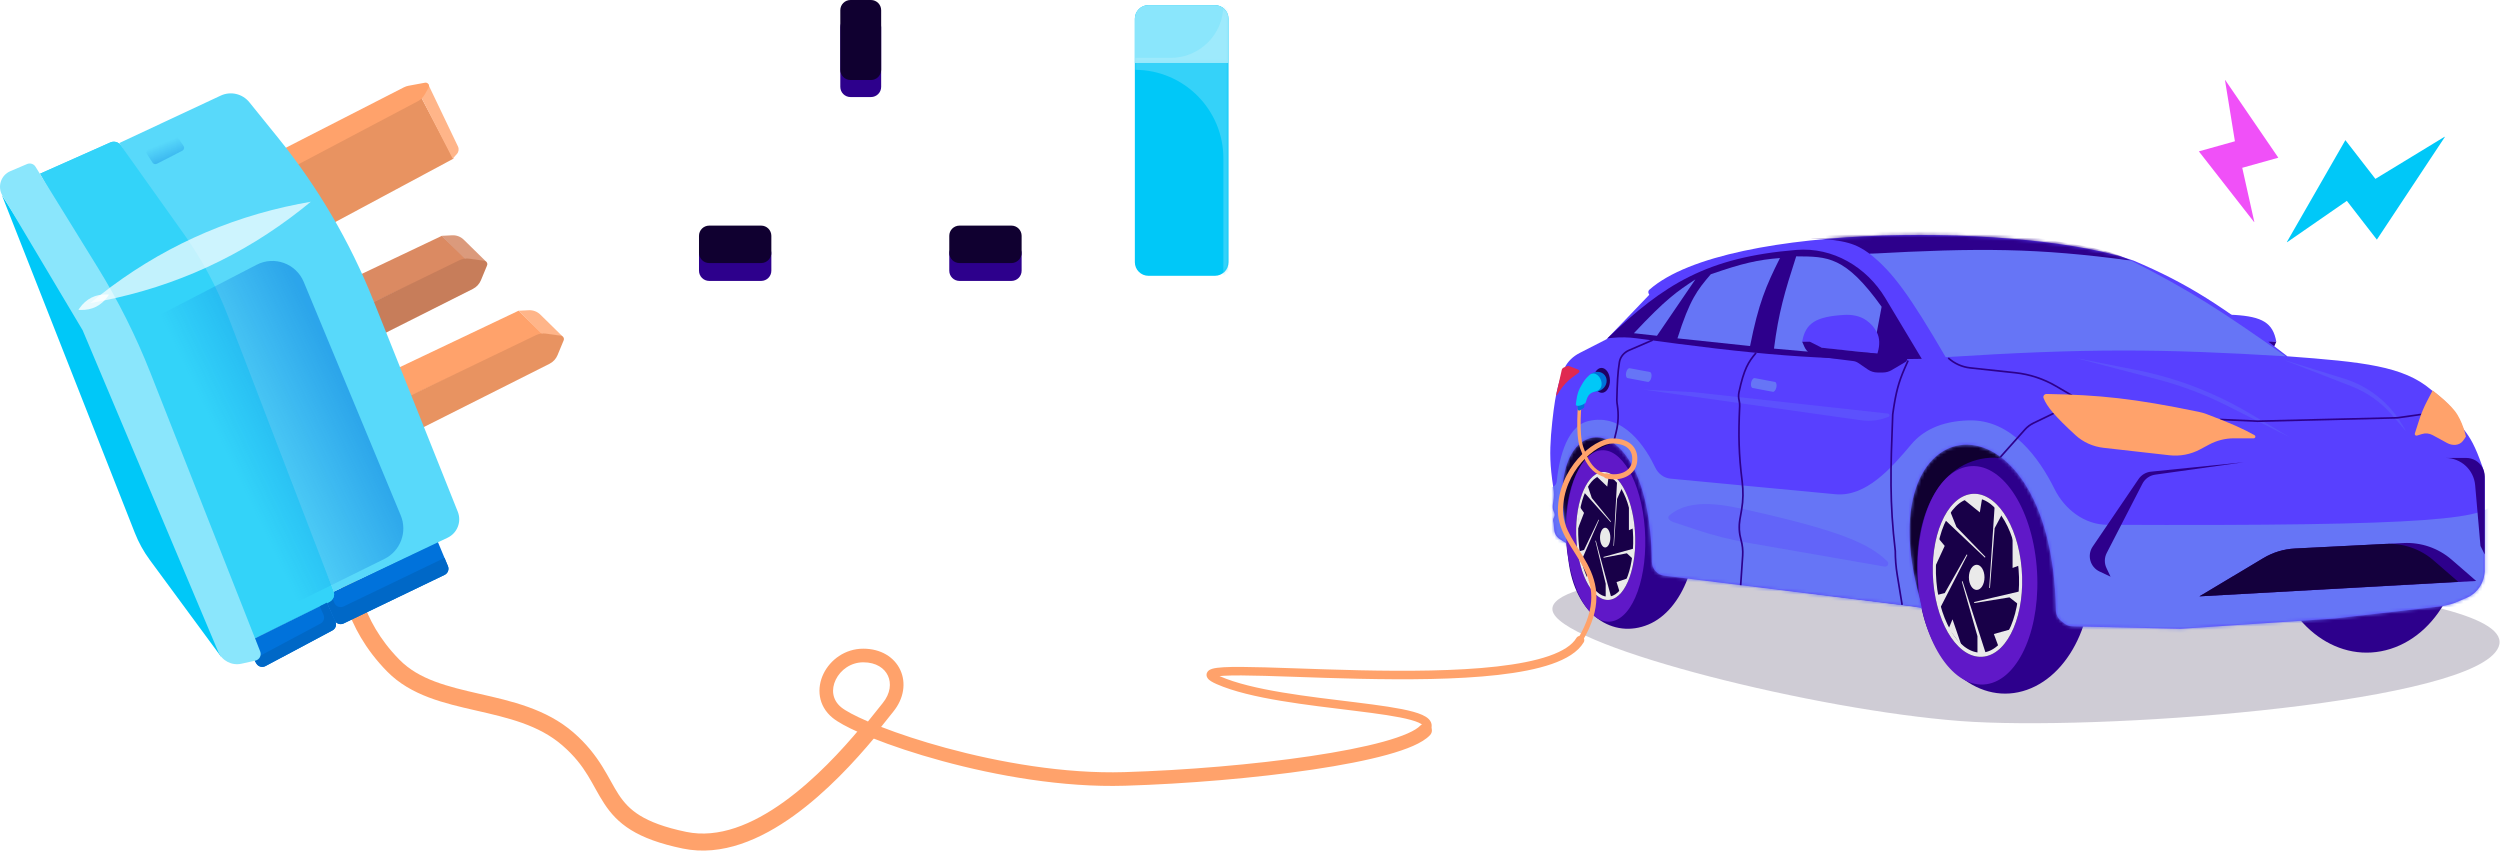 <svg xmlns="http://www.w3.org/2000/svg" fill="none" viewBox="0 0 784 267" height="267" width="784">
<path fill="#00C8F8" d="M380.983 1.602H360.16C357.801 1.602 355.888 3.514 355.888 5.873V82.224C355.888 84.583 357.801 86.495 360.16 86.495H380.983C383.342 86.495 385.254 84.583 385.254 82.224V5.873C385.254 3.514 383.342 1.602 380.983 1.602Z"></path>
<path fill="#2D008C" d="M276.334 27.235V8.547C276.334 6.778 274.9 5.344 273.13 5.344H266.723C264.954 5.344 263.52 6.778 263.52 8.547V27.235C263.52 29.004 264.954 30.438 266.723 30.438H273.13C274.9 30.438 276.334 29.004 276.334 27.235Z"></path>
<path fill="#2D008C" d="M297.691 84.894V79.555C297.691 77.786 299.125 76.352 300.894 76.352H317.179C318.948 76.352 320.383 77.786 320.383 79.555V84.894C320.383 86.664 318.948 88.098 317.179 88.098H300.894C299.125 88.098 297.691 86.664 297.691 84.894Z"></path>
<path fill="#2D008C" d="M219.204 84.894V79.555C219.204 77.786 220.638 76.352 222.408 76.352H238.692C240.462 76.352 241.896 77.786 241.896 79.555V84.894C241.896 86.664 240.462 88.098 238.692 88.098H222.408C220.638 88.098 219.204 86.664 219.204 84.894Z"></path>
<path fill="#100030" d="M276.334 21.891V3.204C276.334 1.434 274.9 0 273.13 0H266.723C264.954 0 263.52 1.434 263.52 3.204V21.891C263.52 23.66 264.954 25.094 266.723 25.094H273.13C274.9 25.094 276.334 23.66 276.334 21.891Z"></path>
<path fill="#100030" d="M297.691 79.293V73.954C297.691 72.184 299.125 70.75 300.894 70.75H317.179C318.948 70.75 320.383 72.184 320.383 73.954V79.293C320.383 81.062 318.948 82.496 317.179 82.496H300.894C299.125 82.496 297.691 81.062 297.691 79.293Z"></path>
<path fill="#100030" d="M219.204 79.293V73.954C219.204 72.184 220.638 70.75 222.408 70.75H238.692C240.462 70.75 241.896 72.184 241.896 73.954V79.293C241.896 81.062 240.462 82.496 238.692 82.496H222.408C220.638 82.496 219.204 81.062 219.204 79.293Z"></path>
<path fill="#8AE6FC" d="M380.983 1.602H360.16C357.801 1.602 355.888 3.514 355.888 5.873V19.755H385.254V5.873C385.254 3.514 383.342 1.602 380.983 1.602Z"></path>
<mask height="19" width="31" y="1" x="355" maskUnits="userSpaceOnUse" style="mask-type:alpha" id="mask0_7754_12590">
<path fill="#8AE6FC" d="M380.983 1.602H360.16C357.801 1.602 355.888 3.514 355.888 5.873V19.755H385.254V5.873C385.254 3.514 383.342 1.602 380.983 1.602Z"></path>
</mask>
<g mask="url(#mask0_7754_12590)">
<path fill="#B2EEFD" d="M385.254 1.602V19.755H355.888V18.153H367.101C376.242 18.153 383.652 10.743 383.652 1.602H385.254Z" opacity="0.5"></path>
</g>
<mask height="86" width="31" y="1" x="355" maskUnits="userSpaceOnUse" style="mask-type:alpha" id="mask1_7754_12590">
<path fill="#00C8F8" d="M380.983 1.602H360.16C357.801 1.602 355.888 3.514 355.888 5.873V82.224C355.888 84.583 357.801 86.495 360.16 86.495H380.983C383.342 86.495 385.254 84.583 385.254 82.224V5.873C385.254 3.514 383.342 1.602 380.983 1.602Z"></path>
</mask>
<g mask="url(#mask1_7754_12590)">
<path fill="#58D9FA" d="M385.254 86.498H383.652V49.657C383.652 34.324 371.222 21.893 355.888 21.893V19.758H385.254V86.498Z" opacity="0.6"></path>
</g>
<path fill="#100030" d="M614.714 226.114C569.3 222.642 492.946 203.56 487.196 192.359C481.833 181.913 536.217 177.625 582.568 177.625C672.756 177.625 798.769 185.394 782.426 204.682C768.469 221.156 656.769 229.33 614.714 226.114Z" opacity="0.2"></path>
<path fill="#100030" d="M517.746 179.775L490.153 169.595L488.009 156.2V146.556L493.099 130.75L576.683 133.697L629.19 131.554L644.46 158.343L645.532 192.634L602.937 190.491L517.746 179.775Z"></path>
<path fill="#2D008C" d="M531.385 158.929C528.841 143.441 514.185 135.304 503.279 139.862C492.341 144.432 489.265 159.942 491.814 175.465C493.902 193.169 506.003 200.418 516.941 195.848C527.879 191.277 533.935 174.453 531.385 158.929Z"></path>
<path fill="#2D008C" d="M654.901 171.334C651.055 151.598 632.943 139.584 618.474 144.679C603.963 149.788 598.549 170.039 602.405 189.819C606.26 209.6 621.134 221.443 635.645 216.333C650.155 211.224 658.757 191.115 654.901 171.334Z"></path>
<path fill="#2D008C" d="M770.975 158.482C766.725 138.745 750.282 126.858 734.296 131.953C718.264 137.063 708.715 157.186 712.974 176.967C717.234 196.747 733.667 208.59 749.699 203.481C765.731 198.371 775.234 178.262 770.975 158.482Z"></path>
<path fill="#5840FF" d="M713.506 107.177H713.845C712.823 101.214 709.404 99.301 700.777 98.757C698.277 98.6 695.697 99.029 693.665 100.494C692.237 101.523 691.262 102.649 690.473 104.116C689.451 106.021 689.517 108.29 690.111 110.368L690.271 110.928L706.579 109.224C707.66 109.111 708.705 108.769 709.644 108.221C710.817 107.538 712.149 107.177 713.506 107.177Z"></path>
<path fill="#2D008C" d="M713.187 108.677L713.845 107.172H711.434L707.684 109.047L690.271 110.922L682.017 111.369C681.211 111.412 680.695 112.243 681.013 112.985C681.11 113.211 681.277 113.401 681.489 113.527L685.799 116.074C686.622 116.56 687.56 116.816 688.515 116.816H690.226C691.302 116.816 692.353 116.491 693.241 115.883L696.22 113.845C696.712 113.509 697.276 113.295 697.867 113.221L708.958 111.835C710.826 111.601 712.432 110.401 713.187 108.677Z"></path>
<path fill="#5840FF" d="M489.19 169.098L492.564 171.207C479.993 128.782 517.345 121.175 518.026 176.164C518.053 178.349 519.66 180.251 521.829 180.52L600.258 190.228L602.937 190.763C582.772 125.759 643.545 118.829 644.711 191.317C644.732 192.627 645.33 193.915 646.361 194.725L647.36 195.51C648.086 196.081 648.978 196.401 649.902 196.422L683.841 197.193L732.062 193.978L764.632 190.249C766.31 190.057 767.965 189.69 769.568 189.156L773.458 187.518C774.254 187.183 775 186.739 775.674 186.2C777.598 184.661 778.837 182.427 779.125 179.98L779.212 179.244V150.638C779.212 149.18 778.978 147.728 778.492 146.353C776.16 139.754 774.781 137.395 772.515 134.505C770.678 129.942 769.085 127.322 762.334 122.182C753.706 114.828 741.208 113.507 717.328 111.734C696.788 95.822 686.16 88.961 669.107 81.73C637.212 70.303 541.768 69.158 517.245 90.853C516.892 91.166 516.818 91.663 517.029 92.084L517.21 92.446C509.806 100.196 507.126 102.962 503.815 106.376L495.417 110.673C493.38 111.715 491.639 113.302 490.658 115.369C488.611 119.679 487.418 124.593 486.402 136.381C486.006 141.858 486.017 145.775 487.126 152.978C487.345 154.405 487.352 155.86 487.115 157.285L487.001 157.968C486.959 158.221 486.938 158.477 486.938 158.733V159.103C486.938 159.489 487.016 159.87 487.168 160.225L487.402 160.77C487.615 161.268 487.576 161.838 487.298 162.303C487.067 162.687 486.999 163.146 487.107 163.581L487.164 163.805C487.192 163.918 487.211 164.032 487.221 164.147L487.408 166.202C487.451 166.677 487.583 167.14 487.796 167.566C488.111 168.195 488.593 168.725 489.19 169.098Z"></path>
<mask height="125" width="294" y="73" x="486" maskUnits="userSpaceOnUse" style="mask-type:alpha" id="mask2_7754_12590">
<path fill="#5840FF" d="M489.19 169.098L492.564 171.207C479.993 128.782 517.345 121.175 518.026 176.164C518.053 178.349 519.66 180.251 521.829 180.52L600.258 190.228L602.937 190.763C582.772 125.759 643.545 118.829 644.711 191.317C644.732 192.627 645.33 193.915 646.361 194.725L647.36 195.51C648.086 196.081 648.978 196.401 649.902 196.422L683.841 197.193L732.062 193.978L764.632 190.249C766.31 190.057 767.965 189.69 769.568 189.156L773.458 187.518C774.254 187.183 775 186.739 775.674 186.2C777.598 184.661 778.837 182.427 779.125 179.98L779.212 179.244V150.638C779.212 149.18 778.978 147.728 778.492 146.353C776.16 139.754 774.781 137.395 772.515 134.505C770.678 129.942 769.085 127.322 762.334 122.182C753.706 114.828 741.208 113.507 717.328 111.734C696.788 95.822 686.16 88.961 669.107 81.73C637.212 70.303 541.768 69.158 517.245 90.853C516.892 91.166 516.818 91.663 517.029 92.084L517.21 92.446C509.806 100.196 507.126 102.962 503.815 106.376L495.417 110.673C493.38 111.715 491.639 113.302 490.658 115.369C488.611 119.679 487.418 124.593 486.402 136.381C486.006 141.858 486.017 145.775 487.126 152.978C487.345 154.405 487.352 155.86 487.115 157.285L487.001 157.968C486.959 158.221 486.938 158.477 486.938 158.733V159.103C486.938 159.489 487.016 159.87 487.168 160.225L487.402 160.77C487.615 161.268 487.576 161.838 487.298 162.303C487.067 162.687 486.999 163.146 487.107 163.581L487.164 163.805C487.192 163.918 487.211 164.032 487.221 164.147L487.408 166.202C487.451 166.677 487.583 167.14 487.796 167.566C488.111 168.195 488.593 168.725 489.19 169.098Z"></path>
</mask>
<g mask="url(#mask2_7754_12590)">
<path fill="#6675F6" d="M497.921 132.095C490.676 133.957 488.709 145.742 488.19 151.001C488.065 152.261 486.799 153.126 485.598 152.726L463.899 178.444L483.991 195.589L591.953 232.023L751.351 236.577L791.803 206.305L781.891 156.745C782.406 162.744 763.667 165.044 660.835 164.578C653.698 164.546 647.458 159.735 644.292 153.339C639.535 143.731 630.816 131.464 617.403 131.829C608.353 132.076 602.793 135.297 599.384 139.347C593.152 146.75 585.21 155.904 575.575 154.993L523.835 150.102C521.757 149.905 519.986 148.518 519.092 146.631C516.328 140.803 509.266 129.178 497.921 132.095Z"></path>
</g>
<path fill="#2D008C" d="M591.253 93.508L602.669 112.535C570.657 113.15 549.885 111.104 513.22 106.089C510.711 105.746 508.168 105.697 505.648 105.949L504.083 106.106C521.818 89.119 535.316 80.676 563.353 78.374C574.747 77.438 585.371 83.705 591.253 93.508Z"></path>
<path fill="#6675F6" d="M587.399 110.395L590.078 96.197C578.617 80.214 573.13 80.472 563.288 80.391C559.621 91.745 557.754 98.101 556.323 109.323C570.123 110.652 577.348 111.122 587.399 110.395Z"></path>
<path fill="#6675F6" d="M548.822 108.515L526.051 106.104C529.939 93.857 532.289 90.921 536.498 86.012C546.557 82.525 551.258 81.475 558.198 80.922C553.759 89.757 551.467 95.223 548.822 108.515Z"></path>
<path fill="#5840FF" d="M565.502 107.177H565.163C566.186 101.214 569.605 99.301 578.232 98.757C580.732 98.6 583.311 99.029 585.344 100.494C586.772 101.523 587.747 102.649 588.535 104.116C589.558 106.021 589.492 108.29 588.898 110.368L588.738 110.928L572.43 109.224C571.349 109.111 570.304 108.769 569.364 108.221C568.192 107.538 566.859 107.177 565.502 107.177Z"></path>
<path fill="#2D008C" d="M565.822 108.677L565.163 107.172H567.574L571.325 109.047L588.738 110.922L596.992 111.369C597.797 111.412 598.314 112.243 597.996 112.985C597.899 113.211 597.732 113.401 597.52 113.527L593.21 116.074C592.387 116.56 591.449 116.816 590.493 116.816H588.783C587.707 116.816 586.656 116.491 585.768 115.883L582.789 113.845C582.297 113.509 581.733 113.295 581.142 113.221L570.051 111.835C568.183 111.601 566.576 110.401 565.822 108.677Z"></path>
<path fill="#2D008C" d="M709.812 175.012L689.735 187.014L776.533 182.192L768.824 175.501C764.66 171.887 759.259 170.024 753.753 170.3L719.698 172.013C716.207 172.188 712.812 173.218 709.812 175.012Z"></path>
<path fill="#14003D" d="M709.817 175.009L689.735 187.015L770.907 182.454L763.203 175.767C759.036 172.15 753.631 170.287 748.121 170.567L719.692 172.011C716.205 172.188 712.814 173.217 709.817 175.009Z"></path>
<path fill="#2D008C" d="M675.863 148.855L703.665 144.953L674.531 147.916C672.961 148.076 671.541 148.922 670.654 150.228L656.277 171.395C654.433 174.109 655.451 177.829 658.42 179.226L661.874 180.851L660.592 178.146C659.88 176.643 659.909 174.894 660.671 173.415L671.859 151.697C672.653 150.156 674.146 149.096 675.863 148.855Z"></path>
<path fill="#2D008C" d="M777.872 171.203L776.208 152.149C775.785 147.317 771.739 143.609 766.889 143.609H773.404C775.502 143.609 777.437 144.741 778.466 146.57C778.955 147.439 779.212 148.42 779.212 149.417V173.882L777.872 171.203Z"></path>
<path fill="#E02850" d="M490.386 115.269L491.359 114.852C491.616 114.742 491.906 114.737 492.166 114.838L494.976 115.929C495.368 116.082 495.438 116.607 495.099 116.857L493.069 118.353C491.563 119.463 490.27 120.836 489.254 122.407L488.25 123.959C488.169 124.084 487.975 124.002 488.007 123.857L489.765 116.017C489.84 115.682 490.071 115.404 490.386 115.269Z"></path>
<mask height="125" width="294" y="73" x="486" maskUnits="userSpaceOnUse" style="mask-type:alpha" id="mask3_7754_12590">
<path fill="#5840FF" d="M489.19 169.098L492.564 171.207C479.705 127.809 519.085 120.844 518.014 180.048L600.258 190.228L602.937 190.763C582.772 125.759 643.545 118.829 644.711 191.317C644.732 192.627 645.33 193.915 646.361 194.725L647.36 195.51C648.086 196.081 648.978 196.401 649.902 196.422L683.841 197.193L732.062 193.978L764.632 190.249C766.31 190.057 767.965 189.69 769.568 189.156L773.458 187.518C774.254 187.183 775 186.739 775.674 186.2C777.598 184.661 778.837 182.427 779.125 179.98L779.212 179.244V150.638C779.212 149.18 778.978 147.728 778.492 146.353C776.16 139.754 774.781 137.395 772.515 134.505C770.678 129.942 769.085 127.322 762.334 122.182C753.706 114.828 741.208 113.507 717.328 111.734C696.788 95.822 686.16 88.961 669.107 81.73C637.212 70.303 541.768 69.158 517.245 90.853C516.892 91.166 516.818 91.663 517.029 92.084L517.21 92.446C509.806 100.196 507.126 102.962 503.815 106.376L495.417 110.673C493.38 111.715 491.639 113.302 490.658 115.369C488.611 119.679 487.418 124.593 486.402 136.381C486.006 141.858 486.017 145.775 487.126 152.978C487.345 154.405 487.352 155.86 487.115 157.285L487.001 157.968C486.959 158.221 486.938 158.477 486.938 158.733V159.103C486.938 159.489 487.016 159.87 487.168 160.225L487.402 160.77C487.615 161.268 487.576 161.838 487.298 162.303C487.067 162.687 486.999 163.146 487.107 163.581L487.164 163.805C487.192 163.918 487.211 164.032 487.221 164.147L487.408 166.202C487.451 166.677 487.583 167.14 487.796 167.566C488.111 168.195 488.593 168.725 489.19 169.098Z"></path>
</mask>
<g mask="url(#mask3_7754_12590)">
<path fill="#2D008C" d="M586.327 79.582C582.13 76.507 578.762 75.183 567.842 74.76L577.486 72.884L612.581 69.938L655.176 77.439C661.808 78.922 664.392 79.898 668.303 81.725L586.327 79.582Z"></path>
</g>
<path fill="#6675F6" d="M517.872 118.362C518.049 117.506 517.837 116.746 517.4 116.664L511.059 115.477C510.621 115.395 510.124 116.022 509.947 116.878C509.771 117.733 509.983 118.493 510.42 118.575L516.761 119.763C517.199 119.845 517.696 119.217 517.872 118.362Z" clip-rule="evenodd" fill-rule="evenodd"></path>
<path fill="#6675F6" d="M557.075 121.463C557.251 120.608 557.04 119.848 556.602 119.766L550.261 118.578C549.824 118.496 549.326 119.124 549.15 119.979C548.974 120.835 549.185 121.595 549.623 121.677L555.964 122.864C556.401 122.946 556.899 122.319 557.075 121.463Z" clip-rule="evenodd" fill-rule="evenodd"></path>
<path fill="#5840FF" d="M532.023 166.144L524.856 163.755C523.625 163.345 522.597 162.429 523.582 161.584C530.238 155.875 541.287 158.388 549.883 160.343L550.115 160.396C577.209 166.555 586.299 170.563 591.865 176.031C592.574 176.728 591.943 177.845 590.964 177.674L548.245 170.236C542.743 169.278 537.321 167.91 532.023 166.144Z" opacity="0.32"></path>
<path fill="#6675F6" d="M531.14 122.983L515.335 122.18L583.74 131.807C586.319 132.17 588.947 131.899 591.398 131.017L592.195 130.729C592.728 130.538 592.635 129.758 592.073 129.696L531.14 122.983Z" opacity="0.32"></path>
<path fill="#6675F6" d="M610.17 112C598.927 92.731 593.555 85.263 586.327 79.585C620.732 77.685 639.021 77.758 668.303 81.728C686.501 90.881 697.243 97.884 716.792 111.732C677.725 109.359 654.619 109.187 610.17 112Z"></path>
<path fill="#6018C8" d="M515.818 165.842C514.761 151.056 508.404 140.05 501.637 141.281C494.852 142.515 490.209 155.49 491.269 170.308C492.328 185.127 498.683 196.1 505.469 194.866C512.255 193.631 516.878 180.66 515.818 165.842Z"></path>
<path fill="#180048" d="M512.708 166.414C511.919 155.378 507.174 147.163 502.124 148.082C497.059 149.003 493.594 158.687 494.385 169.748C495.176 180.808 499.919 188.999 504.984 188.077C510.049 187.156 513.499 177.474 512.708 166.414Z"></path>
<path fill="#EAEAEA" d="M505.002 168.589C505.002 166.88 504.277 165.492 503.385 165.492C502.491 165.492 501.766 166.876 501.766 168.589C501.766 170.301 502.491 171.685 503.385 171.685C504.279 171.685 505.002 170.301 505.002 168.589Z"></path>
<path fill="#EAEAEA" d="M508.538 153.464C506.724 150.322 504.467 148.695 502.197 149.107C499.919 149.522 497.947 151.915 496.621 155.624C495.295 159.333 494.646 164.295 495.028 169.631C495.41 174.967 496.742 179.568 498.557 182.706C500.373 185.843 502.633 187.466 504.911 187.052C507.188 186.637 509.158 184.246 510.48 180.537C511.802 176.83 512.447 171.868 512.066 166.531C511.685 161.208 510.352 156.606 508.538 153.464ZM502.124 148.082C507.174 147.163 511.919 155.378 512.708 166.414C513.499 177.474 510.049 187.156 504.984 188.077C499.919 188.999 495.176 180.808 494.385 169.748C493.594 158.687 497.059 149.003 502.124 148.082Z" clip-rule="evenodd" fill-rule="evenodd"></path>
<path fill="#EAEAEA" d="M505.977 171.182H506.139L507.11 156.474L508.728 152.861L507.11 151.055L505.977 171.182Z"></path>
<path fill="#EAEAEA" d="M505.101 163.748L505.191 163.533L499.186 156.182L497.884 152.318L496.755 154.376L505.101 163.748Z"></path>
<path fill="#EAEAEA" d="M501.45 163.077L501.315 162.937L496.759 172.454L494.974 172.964L495.653 176.478L501.45 163.077Z"></path>
<path fill="#EAEAEA" d="M500.445 169.497L500.308 169.633L503.543 183.051L503.546 187.692L505.412 187.832L500.445 169.497Z"></path>
<path fill="#EAEAEA" d="M502.846 174.66L502.887 174.909L510.182 173.511L512.122 175.312L512.605 171.957L502.846 174.66Z"></path>
<path fill="#EAEAEA" d="M506.946 182.525L508.078 186.137L510.829 181.234L506.946 182.525Z"></path>
<path fill="#EAEAEA" d="M498.371 178.911L497.562 181.233L500.245 185.383L498.371 178.911Z"></path>
<path fill="#EAEAEA" d="M496.751 160.839L495.295 158.775L494.648 166.258L496.751 160.839Z"></path>
<path fill="#EAEAEA" d="M504.035 152.597L504.524 149.044L502.579 148.468L500.799 149.5L504.035 152.597Z"></path>
<path fill="#EAEAEA" d="M510.829 166.273L512.488 165.537L510.829 157.758L510.829 166.273Z"></path>
<path fill="#6018C8" d="M638.696 177.574C637.097 158.734 627.484 144.709 617.252 146.277C606.991 147.85 599.97 164.383 601.573 183.265C603.175 202.148 612.785 216.131 623.046 214.558C633.307 212.985 640.298 196.457 638.696 177.574Z"></path>
<path fill="#180048" d="M633.99 178.297C632.797 164.234 625.621 153.766 617.984 154.937C610.326 156.111 605.086 168.451 606.281 182.545C607.477 196.638 614.65 207.075 622.309 205.901C629.968 204.727 635.186 192.391 633.99 178.297Z"></path>
<path fill="#EAEAEA" d="M622.337 181.055C622.337 178.878 621.242 177.109 619.893 177.109C618.541 177.109 617.445 178.873 617.445 181.055C617.445 183.237 618.541 185.001 619.893 185.001C621.245 185.001 622.337 183.237 622.337 181.055Z"></path>
<path fill="#EAEAEA" d="M627.684 161.795C624.94 157.791 621.527 155.718 618.095 156.244C614.651 156.772 611.667 159.821 609.662 164.547C607.658 169.273 606.677 175.596 607.254 182.396C607.831 189.195 609.846 195.059 612.591 199.056C615.336 203.055 618.753 205.122 622.198 204.594C625.643 204.066 628.62 201.019 630.62 196.294C632.619 191.569 633.595 185.246 633.018 178.446C632.442 171.663 630.427 165.798 627.684 161.795ZM617.984 154.937C625.621 153.766 632.797 164.234 633.99 178.297C635.186 192.391 629.968 204.727 622.309 205.901C614.65 207.075 607.477 196.638 606.281 182.545C605.086 168.451 610.326 156.111 617.984 154.937Z" clip-rule="evenodd" fill-rule="evenodd"></path>
<path fill="#EAEAEA" d="M623.809 184.374H624.054L625.522 165.632L627.968 161.028L625.522 158.727L623.809 184.374Z"></path>
<path fill="#EAEAEA" d="M622.486 174.899L622.622 174.625L613.541 165.258L611.573 160.333L609.865 162.956L622.486 174.899Z"></path>
<path fill="#EAEAEA" d="M616.965 174.043L616.76 173.864L609.871 185.992L607.172 186.641L608.2 191.12L616.965 174.043Z"></path>
<path fill="#EAEAEA" d="M615.446 182.224L615.238 182.397L620.13 199.495L620.134 205.408L622.956 205.587L615.446 182.224Z"></path>
<path fill="#EAEAEA" d="M619.076 188.795L619.138 189.113L630.17 187.332L633.104 189.626L633.835 185.351L619.076 188.795Z"></path>
<path fill="#EAEAEA" d="M625.274 198.824L626.986 203.427L631.145 197.18L625.274 198.824Z"></path>
<path fill="#EAEAEA" d="M612.307 194.214L611.084 197.173L615.141 202.461L612.307 194.214Z"></path>
<path fill="#EAEAEA" d="M609.859 171.189L607.657 168.558L606.679 178.094L609.859 171.189Z"></path>
<path fill="#EAEAEA" d="M620.872 160.68L621.612 156.153L618.671 155.419L615.98 156.734L620.872 160.68Z"></path>
<path fill="#EAEAEA" d="M631.145 178.109L633.654 177.171L631.145 167.258L631.145 178.109Z"></path>
<path fill="#6675F6" d="M519.621 105.298L531.676 87.617C525.834 91.476 522.538 93.675 512.388 104.495L519.621 105.298Z"></path>
<path fill="#6675F6" d="M737.436 121.145L715.989 112.805L735.166 118.756C742.819 121.131 749.304 126.289 753.342 133.21L754.566 135.308L750.148 130.154C746.717 126.151 742.35 123.056 737.436 121.145Z" opacity="0.32"></path>
<path fill="#6675F6" d="M676.316 118.899L650.89 112.266L669.876 116.009C682.486 118.496 694.574 123.132 705.612 129.714L718.132 137.18L698.511 127.283C691.43 123.711 683.99 120.9 676.316 118.899Z" opacity="0.32"></path>
<path fill="#2D008C" d="M610.973 112.268L610.794 112.466C612.751 114.244 615.222 115.356 617.851 115.638L631.976 117.157C636.44 117.637 640.753 119.058 644.628 121.326L649.683 124.286L649.953 123.825L644.898 120.866C640.957 118.559 636.573 117.114 632.033 116.626L617.909 115.107C615.392 114.836 613.026 113.773 611.153 112.07L610.973 112.268Z"></path>
<path fill="#2D008C" d="M751.864 130.749L707.95 131.82L696.176 131.285L696.152 131.818L707.94 132.354L707.949 132.355L707.959 132.354L751.893 131.282L751.909 131.282L751.924 131.28L759.425 130.208L759.35 129.68L751.864 130.749Z"></path>
<path fill="#2D008C" d="M637.565 132.452C636.526 132.955 635.596 133.657 634.828 134.518L627.116 143.165L627.514 143.521L635.226 134.873C635.948 134.064 636.822 133.405 637.798 132.933L644.577 129.653L644.344 129.172L637.565 132.452Z"></path>
<path fill="#2D008C" d="M597.067 115.372L597.065 115.375H597.066C595.245 119.607 594.368 122.58 593.475 128.653L593.296 129.91L593.294 129.923L593.293 129.936C592.59 147.628 592.3 157.471 594.098 172.823C594.098 175.33 594.301 177.832 594.705 180.305L596.244 189.731L596.507 189.687L596.771 189.645L595.232 180.219C594.832 177.77 594.631 175.292 594.631 172.81V172.795L594.629 172.779C592.835 157.465 593.123 147.658 593.826 129.973C594.78 123.078 595.637 120.046 597.555 115.588V115.589L598.626 113.178L598.138 112.961L597.067 115.372Z"></path>
<path fill="#2D008C" d="M550.493 110.484C549.275 111.933 548.314 113.2 547.461 115.038C546.611 116.872 545.873 119.262 545.082 122.954C544.889 123.854 544.913 124.788 545.136 125.677C545.27 126.215 545.324 126.772 545.298 127.326C544.866 136.628 545.02 142.594 546.076 150.995C546.443 153.911 546.418 156.865 545.913 159.754L545.381 162.793C544.997 164.986 545.115 167.237 545.727 169.378C546.178 170.957 546.352 172.603 546.24 174.242L545.609 183.506L546.141 183.542L546.773 174.279C546.889 172.578 546.709 170.87 546.24 169.231C545.651 167.168 545.537 164.999 545.907 162.885L546.439 159.846C546.954 156.899 546.979 153.891 546.606 150.928C545.554 142.563 545.4 136.628 545.832 127.351C545.86 126.746 545.801 126.137 545.653 125.548C545.45 124.734 545.429 123.883 545.604 123.066C546.392 119.389 547.119 117.044 547.945 115.263C548.769 113.487 549.696 112.262 550.901 110.829L550.493 110.484Z"></path>
<path fill="#2D008C" d="M510.736 109.616C509.107 110.32 507.873 111.758 507.581 113.528C507.027 116.884 506.898 120.26 506.774 125.463C506.766 125.785 506.787 126.109 506.835 126.428L506.951 127.205C507.354 129.895 507.234 132.638 506.595 135.282L505.699 138.996L506.218 139.122L507.115 135.407C507.769 132.696 507.893 129.884 507.479 127.125L507.362 126.349C507.319 126.06 507.301 125.767 507.308 125.476C507.432 120.269 507.56 116.929 508.107 113.615C508.367 112.043 509.467 110.746 510.948 110.106L518.387 106.889L518.176 106.398L510.736 109.616Z"></path>
<path fill="#FFA26B" d="M692.766 139.421L690 140.906C687.036 142.496 683.658 143.146 680.315 142.768L659.689 140.436C656.404 140.065 653.3 138.697 650.866 136.459C644.345 130.463 641.909 127.504 640.863 124.846C640.606 124.193 641.131 123.534 641.832 123.547C658.393 123.847 669.133 124.937 689.531 129.153C690.375 129.327 691.216 129.57 692.023 129.874C699.97 132.868 703.383 134.457 707.012 136.469C707.491 136.734 707.3 137.454 706.753 137.454H700.592C697.861 137.454 695.173 138.13 692.766 139.421Z"></path>
<path fill="#FFA26B" d="M762.853 136.44L767.415 138.928C769.055 139.823 771.177 139.779 772.338 138.316C772.661 137.91 772.969 137.458 773.318 136.912C773.318 136.912 772.326 132.059 769.835 128.875C767.529 125.927 762.87 122.445 762.87 122.445L761.118 125.803C760.145 127.669 759.331 129.614 758.684 131.617L757.293 135.931C757.16 136.343 757.547 136.733 757.96 136.604L759.534 136.113C760.639 135.767 761.837 135.885 762.853 136.44Z"></path>
<path fill="#FFA26B" d="M488.827 160.182C488.827 153.623 491.56 148.03 494.998 144.08C495.43 143.584 495.874 143.113 496.325 142.669C496.047 142.012 495.785 141.322 495.531 140.604C494.694 138.232 494.567 134.536 494.633 131.505C494.667 129.974 494.751 128.588 494.827 127.585C494.865 127.083 494.9 126.676 494.926 126.394C494.94 126.253 494.951 126.144 494.958 126.069C494.962 126.032 494.965 126.003 494.967 125.983C494.968 125.974 494.969 125.966 494.969 125.961C494.969 125.959 494.97 125.957 494.97 125.955C494.97 125.955 494.97 125.954 494.97 125.954V125.953L494.979 125.899C495.035 125.634 495.284 125.45 495.558 125.48C495.852 125.511 496.064 125.775 496.032 126.068V126.069C496.032 126.07 496.032 126.072 496.031 126.074C496.031 126.079 496.03 126.085 496.029 126.094C496.027 126.113 496.025 126.14 496.021 126.176C496.014 126.248 496.003 126.355 495.99 126.493C495.964 126.769 495.929 127.17 495.892 127.665C495.817 128.655 495.734 130.022 495.701 131.529C495.634 134.57 495.774 138.082 496.539 140.249C496.74 140.82 496.945 141.368 497.158 141.889C498.247 140.914 499.367 140.094 500.465 139.449C502.3 138.371 504.114 137.757 505.646 137.757C508.546 137.757 510.583 138.587 511.817 139.971C513.051 141.354 513.399 143.198 513.114 145.046C512.816 146.984 511.547 148.453 509.814 149.284C508.086 150.111 505.888 150.314 503.648 149.754C500.199 148.892 498.243 146.706 496.796 143.709C496.46 144.051 496.128 144.408 495.803 144.781C492.501 148.574 489.895 153.926 489.895 160.182C489.895 163.25 491.012 165.974 492.55 168.7C493.32 170.064 494.185 171.413 495.064 172.806C495.938 174.195 496.822 175.622 497.609 177.119C499.184 180.118 500.382 183.417 500.369 187.326C500.356 191.234 499.133 195.699 495.96 201.033C494.293 203.835 490.872 205.92 486.356 207.486C481.82 209.059 476.082 210.142 469.649 210.871C456.78 212.331 441.033 212.389 426.347 212.072C411.632 211.755 398.026 211.063 389.331 211.017C387.163 211.005 385.311 211.034 383.835 211.119C382.345 211.204 381.281 211.344 380.66 211.537C380.508 211.584 380.397 211.63 380.318 211.672C380.31 211.676 380.303 211.681 380.296 211.685C380.377 211.775 380.533 211.907 380.807 212.08C381.15 212.294 381.628 212.54 382.258 212.818C387.333 215.059 394.368 216.669 401.99 217.944C409.605 219.218 417.757 220.151 425.056 221.053C432.335 221.952 438.793 222.824 442.964 223.98C444.011 224.27 444.927 224.581 445.684 224.921C446.434 225.258 447.059 225.638 447.495 226.078C447.94 226.527 448.214 227.068 448.176 227.693C448.139 228.298 447.815 228.875 447.305 229.422C446.296 230.503 444.639 231.509 442.499 232.452C440.347 233.4 437.659 234.306 434.543 235.166C428.309 236.886 420.315 238.433 411.376 239.764C393.496 242.426 371.785 244.229 352.693 244.808C333.548 245.389 312.802 241.705 295.918 237.114C287.473 234.818 279.984 232.293 274.133 229.954C273.747 229.8 273.368 229.646 272.996 229.493C268.654 234.734 262.518 241.667 255.321 247.98C243.628 258.236 228.967 267.011 214.549 264.019C207.437 262.543 202.55 260.673 198.976 258.46C195.392 256.242 193.154 253.694 191.319 250.908C187.639 245.32 185.669 239.009 177.733 232.131C169.843 225.292 159.693 223.014 149.685 220.724C139.735 218.447 129.895 216.155 122.985 209.143C116.138 202.195 112.626 195.114 110.827 189.762C109.928 187.086 109.457 184.843 109.21 183.264C109.087 182.475 109.019 181.851 108.983 181.423C108.965 181.208 108.955 181.043 108.949 180.929C108.946 180.873 108.944 180.829 108.942 180.799C108.942 180.784 108.942 180.772 108.941 180.764C108.941 180.76 108.941 180.757 108.941 180.754V180.751C108.941 180.75 108.941 180.75 109.475 180.738L108.941 180.75C108.934 180.455 109.168 180.21 109.463 180.204C109.757 180.197 110.002 180.43 110.009 180.725V180.732C110.009 180.737 110.009 180.747 110.01 180.759C110.011 180.784 110.012 180.822 110.015 180.873C110.02 180.976 110.03 181.13 110.047 181.333C110.082 181.738 110.146 182.337 110.265 183.1C110.504 184.626 110.962 186.81 111.84 189.422C113.595 194.644 117.029 201.578 123.745 208.394C130.399 215.146 139.909 217.392 149.923 219.683C159.878 221.961 170.306 224.28 178.433 231.324C186.515 238.328 188.683 244.964 192.211 250.321C193.98 253.008 196.114 255.433 199.538 257.552C202.971 259.677 207.728 261.512 214.765 262.973C228.645 265.853 242.949 257.41 254.616 247.177C261.647 241.01 267.656 234.249 271.964 229.064C267.248 227.076 263.795 225.252 262.105 223.864C258.142 220.609 257.805 215.855 259.694 211.972C261.576 208.104 265.689 205.031 270.719 205.031C275.701 205.031 279.313 207.394 280.881 210.78C282.447 214.161 281.922 218.448 278.875 222.187C277.848 223.448 276.078 225.739 273.707 228.629C273.977 228.739 274.251 228.851 274.529 228.962C280.338 231.284 287.787 233.797 296.198 236.084C313.023 240.659 333.657 244.317 352.66 243.741C371.717 243.162 393.386 241.362 411.219 238.707C420.137 237.38 428.083 235.84 434.258 234.137C437.347 233.285 439.981 232.395 442.068 231.475C444.166 230.55 445.664 229.614 446.524 228.693C446.947 228.239 447.094 227.888 447.11 227.628C447.125 227.389 447.033 227.128 446.737 226.83C446.432 226.522 445.941 226.207 445.246 225.895C444.556 225.585 443.696 225.29 442.68 225.009C438.6 223.879 432.228 223.015 424.924 222.112C417.64 221.212 409.457 220.276 401.814 218.998C394.177 217.72 387.03 216.093 381.827 213.795C381.172 213.507 380.643 213.237 380.24 212.985C379.852 212.741 379.525 212.479 379.34 212.187C379.242 212.032 379.167 211.842 379.172 211.627C379.176 211.404 379.263 211.213 379.388 211.062C379.614 210.791 379.98 210.63 380.343 210.517C381.1 210.282 382.279 210.138 383.774 210.053C385.283 209.967 387.159 209.938 389.336 209.949C398.028 209.995 411.718 210.688 426.369 211.004C441.049 211.321 456.736 211.262 469.529 209.811C475.927 209.085 481.576 208.013 486.005 206.477C490.453 204.935 493.573 202.957 495.042 200.486C498.142 195.276 499.289 190.997 499.301 187.322C499.313 183.648 498.192 180.523 496.664 177.615C495.899 176.159 495.034 174.763 494.16 173.376C493.29 171.994 492.406 170.617 491.62 169.224C490.046 166.435 488.827 163.52 488.827 160.182ZM270.719 206.099C266.139 206.099 262.377 208.899 260.655 212.439C258.94 215.964 259.271 220.154 262.783 223.039C264.383 224.354 267.824 226.174 272.675 228.203C275.139 225.208 276.979 222.823 278.047 221.512C280.874 218.043 281.283 214.188 279.912 211.229C278.544 208.274 275.348 206.099 270.719 206.099ZM505.646 138.825C504.374 138.825 502.751 139.345 501.007 140.37C499.884 141.029 498.729 141.888 497.605 142.925C498.994 145.934 500.768 147.934 503.906 148.718C505.937 149.226 507.877 149.028 509.353 148.321C510.823 147.617 511.823 146.416 512.059 144.883C512.308 143.261 511.989 141.768 511.02 140.682C510.052 139.596 508.352 138.825 505.646 138.825Z"></path>
<path fill="#FFA26B" d="M488.56 160.176C488.56 153.542 491.324 147.888 494.797 143.899C496.534 141.904 498.46 140.312 500.33 139.213C502.187 138.123 504.048 137.484 505.646 137.484C508.594 137.484 510.715 138.33 512.016 139.788C513.316 141.246 513.671 143.176 513.378 145.081C513.064 147.12 511.729 148.657 509.929 149.519C508.139 150.377 505.876 150.581 503.582 150.008C503.153 149.9 502.893 149.465 503 149.036C503.107 148.607 503.542 148.347 503.971 148.454C505.949 148.948 507.824 148.752 509.237 148.075C510.641 147.402 511.575 146.269 511.795 144.837C512.036 143.272 511.723 141.865 510.821 140.854C509.919 139.843 508.303 139.086 505.646 139.086C504.44 139.086 502.864 139.583 501.142 140.594C499.433 141.598 497.638 143.075 496.005 144.951C492.737 148.705 490.162 153.997 490.162 160.176C490.162 163.177 491.253 165.853 492.782 168.563C493.548 169.92 494.409 171.262 495.289 172.659C496.164 174.047 497.053 175.483 497.845 176.989C499.433 180.011 500.649 183.354 500.636 187.321C500.623 191.288 499.381 195.799 496.189 201.164C494.473 204.049 490.976 206.161 486.443 207.733C481.881 209.315 476.121 210.4 469.679 211.131C456.792 212.594 441.029 212.651 426.341 212.334C411.611 212.016 398.025 211.324 389.33 211.278C387.163 211.267 385.318 211.296 383.85 211.38C382.427 211.461 381.419 211.593 380.82 211.764C380.859 211.791 380.902 211.819 380.949 211.848C381.276 212.053 381.741 212.293 382.366 212.569C387.408 214.795 394.415 216.401 402.034 217.676C409.641 218.948 417.785 219.88 425.088 220.783C432.361 221.681 438.841 222.555 443.036 223.717C444.09 224.009 445.02 224.324 445.793 224.672C446.557 225.015 447.216 225.411 447.685 225.885C448.167 226.371 448.487 226.983 448.443 227.704C448.401 228.396 448.032 229.028 447.5 229.599C446.453 230.719 444.757 231.742 442.606 232.691C440.439 233.646 437.737 234.556 434.613 235.418C428.365 237.142 420.36 238.691 411.416 240.022C393.524 242.686 371.802 244.49 352.701 245.069C333.52 245.651 312.747 241.961 295.848 237.367C287.394 235.068 279.895 232.539 274.034 230.196C273.71 230.067 273.391 229.937 273.077 229.808C268.737 235.037 262.637 241.911 255.496 248.175C243.797 258.436 229.048 267.295 214.494 264.274C207.364 262.795 202.445 260.916 198.835 258.682C195.211 256.438 192.947 253.86 191.096 251.05C187.378 245.404 185.458 239.173 177.559 232.327C169.727 225.54 159.647 223.272 149.625 220.979C139.692 218.706 129.769 216.402 122.795 209.325C115.915 202.344 112.384 195.226 110.574 189.841C109.67 187.15 109.195 184.892 108.946 183.3C108.822 182.504 108.754 181.874 108.717 181.44C108.699 181.223 108.688 181.054 108.682 180.938C108.679 180.88 108.677 180.835 108.676 180.804C108.675 180.788 108.675 180.775 108.674 180.767C108.674 180.762 108.674 180.759 108.674 180.756C108.674 180.755 108.674 180.753 108.674 180.752V180.751C108.674 180.751 108.674 180.75 109.475 180.732L108.674 180.75C108.664 180.308 109.014 179.941 109.456 179.931C109.898 179.921 110.265 180.271 110.276 180.713V180.719C110.276 180.724 110.276 180.732 110.277 180.743C110.277 180.767 110.279 180.804 110.281 180.854C110.287 180.953 110.296 181.105 110.313 181.304C110.347 181.704 110.411 182.296 110.529 183.053C110.765 184.566 111.22 186.735 112.093 189.331C113.837 194.52 117.251 201.418 123.935 208.201C130.525 214.888 139.952 217.122 149.982 219.418C159.924 221.692 170.422 224.022 178.608 231.116C186.726 238.152 188.944 244.869 192.434 250.169C194.187 252.831 196.295 255.225 199.678 257.32C203.076 259.423 207.801 261.249 214.82 262.706C228.564 265.559 242.78 257.198 254.441 246.97C261.335 240.923 267.246 234.304 271.531 229.163C266.977 227.227 263.616 225.445 261.935 224.065C257.86 220.717 257.522 215.823 259.454 211.85C261.376 207.899 265.576 204.759 270.719 204.759C275.79 204.759 279.506 207.169 281.124 210.662C282.738 214.149 282.184 218.543 279.082 222.35C278.091 223.567 276.401 225.751 274.143 228.512C274.304 228.577 274.465 228.644 274.629 228.709C280.427 231.027 287.866 233.537 296.268 235.821C313.079 240.392 333.685 244.044 352.652 243.469C371.699 242.891 393.359 241.091 411.18 238.438C420.092 237.111 428.027 235.573 434.187 233.874C437.269 233.024 439.889 232.138 441.96 231.225C444.048 230.305 445.506 229.387 446.328 228.506C446.73 228.075 446.833 227.78 446.844 227.607C446.852 227.463 446.806 227.273 446.547 227.012C446.275 226.738 445.818 226.439 445.136 226.133C444.463 225.83 443.617 225.54 442.608 225.26C438.552 224.137 432.201 223.275 424.892 222.372C417.612 221.472 409.421 220.535 401.77 219.255C394.13 217.977 386.955 216.346 381.719 214.034C381.059 213.742 380.517 213.467 380.099 213.205C379.702 212.957 379.332 212.669 379.114 212.324C378.997 212.139 378.899 211.898 378.905 211.616C378.91 211.323 379.026 211.075 379.183 210.886C379.461 210.553 379.892 210.372 380.264 210.256C381.055 210.011 382.263 209.866 383.759 209.781C385.276 209.694 387.158 209.665 389.338 209.677C398.029 209.722 411.739 210.416 426.375 210.732C441.053 211.049 456.725 210.989 469.499 209.54C475.888 208.815 481.516 207.746 485.918 206.22C490.348 204.683 493.393 202.732 494.813 200.345C497.895 195.165 499.022 190.932 499.034 187.316C499.046 183.7 497.943 180.619 496.427 177.734C495.667 176.288 494.808 174.899 493.935 173.513C493.066 172.134 492.177 170.75 491.387 169.35C489.804 166.545 488.56 163.582 488.56 160.176ZM270.719 206.36C266.252 206.36 262.577 209.093 260.895 212.551C259.223 215.986 259.553 220.035 262.952 222.827C264.502 224.1 267.845 225.879 272.594 227.875C274.992 224.955 276.788 222.63 277.84 221.338C280.612 217.937 280.992 214.189 279.67 211.336C278.351 208.489 275.26 206.36 270.719 206.36Z"></path>
<path fill="#FFA26B" d="M109.444 179.399C110.18 179.382 110.791 179.964 110.809 180.7C110.809 180.7 110.809 180.702 110.809 180.703C110.809 180.707 110.809 180.714 110.81 180.724C110.811 180.745 110.812 180.779 110.815 180.826C110.82 180.921 110.829 181.067 110.845 181.26C110.878 181.648 110.94 182.228 111.056 182.971C111.289 184.459 111.737 186.598 112.599 189.162C114.321 194.286 117.697 201.11 124.315 207.827C130.777 214.384 140.038 216.596 150.102 218.898C160.017 221.167 170.654 223.517 178.958 230.714C187.148 237.813 189.465 244.691 192.88 249.876C194.601 252.489 196.656 254.822 199.959 256.867C203.287 258.926 207.946 260.735 214.928 262.184C228.402 264.981 242.44 256.786 254.088 246.57C260.714 240.758 266.426 234.417 270.659 229.373C266.424 227.54 263.251 225.837 261.596 224.478C257.295 220.945 256.954 215.769 258.974 211.617C260.976 207.502 265.351 204.226 270.719 204.226C275.966 204.226 279.89 206.73 281.608 210.439C283.32 214.136 282.708 218.747 279.496 222.688C278.578 223.815 277.049 225.789 275.016 228.289C280.765 230.577 288.115 233.052 296.408 235.307C313.189 239.87 333.739 243.509 352.636 242.936C371.665 242.358 393.304 240.561 411.101 237.911C420.003 236.586 427.914 235.051 434.045 233.36C437.112 232.514 439.706 231.636 441.745 230.737C443.811 229.826 445.19 228.944 445.938 228.142C446.11 227.958 446.207 227.814 446.259 227.715C446.284 227.666 446.297 227.631 446.303 227.609C446.308 227.592 446.31 227.582 446.31 227.578C446.309 227.576 446.308 227.573 446.307 227.57C446.297 227.548 446.264 227.486 446.168 227.389C445.962 227.181 445.571 226.915 444.917 226.621C444.278 226.333 443.459 226.051 442.466 225.776C438.455 224.665 432.148 223.808 424.826 222.903C417.553 222.004 409.347 221.065 401.682 219.783C394.035 218.504 386.804 216.864 381.503 214.524C380.831 214.227 380.263 213.939 379.815 213.659C379.402 213.4 378.947 213.06 378.662 212.61C378.507 212.364 378.363 212.021 378.371 211.607C378.379 211.174 378.551 210.812 378.773 210.546C379.155 210.086 379.715 209.869 380.105 209.747C380.964 209.481 382.23 209.334 383.728 209.248C385.261 209.161 387.156 209.132 389.341 209.144C398.03 209.189 411.782 209.884 426.386 210.199C441.061 210.516 456.702 210.455 469.438 209.01C475.809 208.287 481.394 207.224 485.743 205.716C490.139 204.191 493.032 202.294 494.354 200.073C494.731 199.439 495.55 199.231 496.183 199.608C496.817 199.985 497.025 200.804 496.648 201.438C494.833 204.489 491.185 206.654 486.618 208.238C482.003 209.839 476.199 210.93 469.74 211.663C456.814 213.13 441.02 213.185 426.329 212.868C411.568 212.549 398.023 211.859 389.327 211.813C387.165 211.802 385.333 211.831 383.881 211.914C383.341 211.945 382.868 211.983 382.46 212.026C382.5 212.044 382.54 212.063 382.581 212.081C387.559 214.279 394.51 215.876 402.122 217.15C409.715 218.42 417.843 219.35 425.153 220.253C432.414 221.151 438.938 222.029 443.178 223.203C444.248 223.5 445.206 223.823 446.012 224.186C446.804 224.542 447.529 224.97 448.064 225.51C448.62 226.071 449.031 226.823 448.976 227.737C448.923 228.602 448.466 229.347 447.89 229.964C446.769 231.165 444.993 232.223 442.821 233.18C440.622 234.15 437.893 235.068 434.755 235.934C428.477 237.665 420.448 239.218 411.494 240.551C393.579 243.218 371.836 245.024 352.717 245.604C333.465 246.188 312.636 242.486 295.707 237.883C287.236 235.58 279.718 233.044 273.836 230.693C273.635 230.613 273.436 230.531 273.238 230.451C268.905 235.654 262.879 242.411 255.849 248.577C244.137 258.85 229.209 267.875 214.386 264.798C207.219 263.311 202.234 261.415 198.554 259.137C194.85 256.844 192.533 254.204 190.65 251.344C186.857 245.584 185.036 239.515 177.209 232.732C169.496 226.046 159.555 223.8 149.506 221.5C139.606 219.235 129.517 216.908 122.414 209.701C115.47 202.654 111.9 195.462 110.068 190.012C109.153 187.289 108.671 185.001 108.419 183.383C108.292 182.574 108.223 181.932 108.185 181.486C108.166 181.263 108.155 181.089 108.149 180.967C108.145 180.907 108.143 180.859 108.142 180.825C108.141 180.808 108.141 180.794 108.141 180.784C108.141 180.779 108.14 180.774 108.14 180.771V180.765C108.143 180.764 108.204 180.762 109.475 180.733L108.14 180.764C108.123 180.027 108.707 179.416 109.444 179.399ZM270.719 206.895C266.477 206.895 262.977 209.492 261.375 212.785C259.791 216.041 260.117 219.809 263.291 222.416C264.74 223.606 267.892 225.3 272.434 227.228C274.7 224.459 276.406 222.254 277.426 221.002C280.088 217.736 280.409 214.203 279.185 211.561C277.967 208.93 275.083 206.895 270.719 206.895Z"></path>
<path fill="#FFA26B" d="M109.426 178.602C110.603 178.575 111.58 179.506 111.61 180.683L111.61 180.698C111.611 180.715 111.612 180.745 111.614 180.788C111.619 180.874 111.627 181.012 111.643 181.197C111.675 181.567 111.734 182.128 111.848 182.852C112.074 184.3 112.512 186.395 113.358 188.911C115.048 193.938 118.365 200.652 124.886 207.269C131.155 213.631 140.168 215.808 150.28 218.121C160.155 220.381 171.001 222.763 179.482 230.113C187.782 237.307 190.248 244.428 193.549 249.44C195.221 251.979 197.198 254.219 200.381 256.19C203.602 258.184 208.165 259.966 215.091 261.404C228.161 264.116 241.932 256.172 253.56 245.972C259.797 240.502 265.22 234.56 269.356 229.679C265.581 227.997 262.69 226.418 261.088 225.101C256.449 221.291 256.103 215.692 258.254 211.271C260.376 206.91 265.014 203.429 270.719 203.429C276.232 203.429 280.467 206.074 282.335 210.107C284.194 214.121 283.494 219.054 280.117 223.198C279.311 224.187 278.023 225.844 276.326 227.948C281.885 230.111 288.831 232.421 296.618 234.538C313.355 239.089 333.822 242.709 352.612 242.139C371.614 241.563 393.221 239.767 410.983 237.122C419.869 235.8 427.744 234.271 433.832 232.592C436.878 231.752 439.432 230.886 441.422 230.009C443.457 229.112 444.716 228.282 445.353 227.6C446.158 226.738 447.509 226.691 448.371 227.496C449.233 228.301 449.28 229.652 448.475 230.515C447.243 231.835 445.348 232.946 443.145 233.917C440.896 234.908 438.128 235.838 434.968 236.71C428.647 238.453 420.583 240.012 411.612 241.347C393.662 244.02 371.887 245.828 352.741 246.409C333.383 246.996 312.471 243.275 295.497 238.66C287 236.35 279.452 233.805 273.539 231.441C273.519 231.433 273.499 231.424 273.479 231.416C269.159 236.575 263.244 243.16 256.377 249.183C244.646 259.473 229.451 268.747 214.223 265.587C207.001 264.088 201.918 262.166 198.132 259.822C194.308 257.454 191.913 254.722 189.981 251.789C186.074 245.856 184.402 240.029 176.685 233.341C169.148 226.809 159.416 224.594 149.327 222.285C139.476 220.031 129.139 217.67 121.844 210.267C114.802 203.121 111.174 195.819 109.309 190.272C108.378 187.501 107.886 185.168 107.627 183.511C107.498 182.682 107.426 182.022 107.387 181.558C107.367 181.326 107.356 181.143 107.349 181.014C107.345 180.949 107.343 180.897 107.342 180.859C107.341 180.84 107.34 180.824 107.34 180.812C107.34 180.806 107.34 180.801 107.34 180.797C107.34 180.795 107.339 180.793 107.339 180.791C107.339 180.79 107.339 180.789 107.339 180.788C107.339 180.787 107.339 180.786 109.475 180.737L107.339 180.786C107.312 179.607 108.246 178.629 109.426 178.602ZM270.719 207.7C266.814 207.7 263.577 210.093 262.095 213.14C260.641 216.127 260.964 219.472 263.799 221.801C265.102 222.871 267.973 224.439 272.195 226.259C274.265 223.717 275.836 221.69 276.806 220.5C279.302 217.437 279.536 214.228 278.459 211.901C277.39 209.594 274.818 207.7 270.719 207.7Z"></path>
<path fill="#FFA26B" d="M109.414 178.063C110.886 178.03 112.107 179.195 112.143 180.667C112.143 180.669 112.144 180.671 112.144 180.673C112.144 180.688 112.145 180.715 112.147 180.755C112.152 180.835 112.16 180.967 112.175 181.146C112.206 181.505 112.264 182.054 112.375 182.764C112.598 184.186 113.029 186.252 113.864 188.736C115.532 193.698 118.811 200.338 125.267 206.889C131.407 213.121 140.255 215.275 150.399 217.596C160.248 219.849 171.233 222.252 179.832 229.705C188.205 236.961 190.77 244.244 193.995 249.141C195.635 251.632 197.559 253.81 200.662 255.731C203.813 257.682 208.311 259.447 215.2 260.877C225.317 262.976 235.961 258.57 245.837 251.46C255.644 244.4 264.198 235.028 269.95 228.142C270.895 227.01 272.579 226.859 273.71 227.805C274.842 228.75 274.993 230.433 274.048 231.564C268.2 238.565 259.308 248.342 248.957 255.793C238.675 263.195 226.448 268.664 214.115 266.104C206.855 264.597 201.708 262.658 197.851 260.271C193.947 257.853 191.5 255.06 189.536 252.078C185.552 246.029 183.98 240.365 176.335 233.739C168.916 227.31 159.324 225.115 149.209 222.801C139.389 220.554 128.886 218.17 121.463 210.637C114.356 203.425 110.69 196.049 108.803 190.437C107.861 187.634 107.363 185.272 107.1 183.589C106.969 182.747 106.896 182.074 106.855 181.598C106.835 181.361 106.823 181.172 106.816 181.037C106.812 180.969 106.81 180.915 106.808 180.874C106.807 180.854 106.807 180.837 106.807 180.824C106.806 180.817 106.806 180.811 106.806 180.806C106.806 180.803 106.806 180.801 106.806 180.799C106.806 180.798 106.806 180.796 106.806 180.796C106.806 180.795 106.839 180.793 109.475 180.732L106.806 180.793C106.772 179.319 107.94 178.097 109.414 178.063Z"></path>
<path fill="#E89361" d="M90.559 77.459L142.235 49.74L132.082 30.515L78.333 59.418L90.559 77.459Z"></path>
<path fill="#FFB589" d="M143.62 45.937L134.261 26.383L132.083 30.514L141.968 49.753L143.284 48.283C143.86 47.641 143.992 46.715 143.62 45.937Z"></path>
<path fill="#FFA26B" d="M126.652 27.391L74.041 54.31L78.082 59.702L131.011 31.758C131.904 31.287 132.646 30.571 133.149 29.695L134.399 27.517C134.853 26.727 134.174 25.769 133.278 25.935L128.11 26.894C127.603 26.988 127.112 27.156 126.652 27.391Z"></path>
<path fill="#FFA26B" d="M138.582 73.953L100.94 91.84L104.678 100.649L146.057 81.161L138.582 73.953Z"></path>
<path fill="#FFB589" d="M145.424 75.165L152.464 82.073L145.79 81.165L138.582 73.957L141.818 73.795C143.159 73.728 144.466 74.225 145.424 75.165Z"></path>
<path fill="#E89361" d="M151.895 81.778C152.588 81.873 153.003 82.598 152.736 83.244L150.82 87.873C150.331 89.057 149.431 90.025 148.287 90.601L108.682 110.531L104.411 100.921L144.063 81.609C145.015 81.146 146.082 80.976 147.131 81.12L151.895 81.778Z"></path>
<path fill="#100030" d="M141.818 73.795C143.158 73.728 144.466 74.225 145.424 75.165L152.325 81.936C152.743 82.204 152.942 82.747 152.736 83.243L150.82 87.873C150.33 89.056 149.431 90.025 148.287 90.601L108.682 110.531L104.411 100.92L113.213 96.633L104.678 100.653L100.94 91.844L138.582 73.957L141.818 73.795Z" opacity="0.15"></path>
<path fill="#FFA26B" d="M162.608 97.445L124.967 115.332L128.704 124.141L170.083 104.653L162.608 97.445Z"></path>
<path fill="#FFB589" d="M169.45 98.657L176.49 105.565L169.816 104.657L162.608 97.449L165.845 97.287C167.185 97.22 168.493 97.717 169.45 98.657Z"></path>
<path fill="#E89361" d="M175.922 105.272C176.615 105.367 177.03 106.092 176.762 106.738L174.847 111.367C174.357 112.551 173.458 113.519 172.314 114.095L132.709 134.026L127.903 124.415L168.1 105.09C169.045 104.635 170.104 104.469 171.143 104.613L175.922 105.272Z"></path>
<path fill="#0072DB" d="M140.473 177.531L137.247 169.789L104.678 185.54L103.877 187.409L102.542 189.01L104.867 194.435C105.346 195.552 106.66 196.045 107.756 195.518L139.428 180.277C140.45 179.785 140.909 178.579 140.473 177.531Z"></path>
<path fill="#0068C7" d="M140.473 177.533C140.909 178.58 140.45 179.786 139.428 180.278L107.756 195.519C106.66 196.046 105.346 195.553 104.867 194.436L102.542 189.011L103.877 187.41L104.01 187.098L104.867 189.096C105.346 190.214 106.66 190.707 107.756 190.18L139.398 174.953L140.473 177.533Z"></path>
<path fill="#00C8F8" d="M42.29 167.122L0.563 61.141L27.259 103.321L69.439 206.101L46.971 175.592C45.05 172.984 43.477 170.136 42.29 167.122Z"></path>
<path fill="#33D3F9" d="M34.608 44.668L12.576 54.46L37.937 99.843L79.85 200.221L103.285 188.748C104.527 188.14 105.099 186.684 104.603 185.393L71.566 99.316C68.026 90.094 63.337 81.355 57.611 73.306L37.868 45.56C37.132 44.525 35.769 44.152 34.608 44.668Z"></path>
<path fill="#58D9FA" d="M140.352 168.637L104.678 185.548L63.566 86.238L37.403 44.859L69.21 29.985C72.323 28.529 76.029 29.385 78.19 32.058L87.264 43.286C99.693 58.663 109.742 75.819 117.077 94.18L143.557 160.471C144.812 163.612 143.409 167.188 140.352 168.637Z"></path>
<path fill="#33D3F9" d="M34.608 44.668L12.576 54.46L37.937 99.843L79.85 200.221L103.285 188.748C104.527 188.14 105.099 186.684 104.603 185.393L71.566 99.316C68.026 90.094 63.337 81.355 57.611 73.306L37.868 45.56C37.132 44.525 35.769 44.152 34.608 44.668Z"></path>
<path fill="#0072DB" d="M80.408 208.098L79.85 207.169L81.452 205.3L79.85 200.228L102.542 189.016L105.196 194.937C105.656 195.962 105.243 197.167 104.252 197.695L83.243 208.885C82.24 209.419 80.993 209.074 80.408 208.098Z"></path>
<path fill="#0068C7" d="M105.197 194.937C105.656 195.962 105.243 197.167 104.252 197.696L83.243 208.884C82.24 209.419 80.993 209.074 80.408 208.099L79.85 207.169L80.802 206.058L100.514 195.56C101.506 195.032 101.919 193.826 101.459 192.801L100.266 190.14L102.542 189.016L105.197 194.937Z"></path>
<path fill="url(#paint0_linear_7754_12590)" d="M80.481 83.028L45.946 100.911L83.054 193.814L120.537 175.288C125.582 172.794 127.826 166.814 125.667 161.618L95.253 88.413C92.854 82.64 86.032 80.153 80.481 83.028Z" opacity="0.5"></path>
<path fill="url(#paint1_linear_7754_12590)" d="M57.539 45.727L55.81 43.213C55.511 42.778 54.938 42.627 54.464 42.858L46.497 46.733C45.92 47.014 45.719 47.735 46.068 48.274L47.824 50.988C48.122 51.449 48.72 51.608 49.208 51.358L57.147 47.282C57.719 46.987 57.904 46.257 57.539 45.727Z" opacity="0.3"></path>
<path fill="#8AE6FC" d="M30.586 83.783L11.138 52.287C10.583 51.389 9.456 51.031 8.484 51.444L3.25 53.672C0.275 54.938 -0.901 58.538 0.754 61.316L25.924 103.584L68.43 204.376C69.633 207.228 72.702 208.813 75.724 208.141L80.08 207.173C81.361 206.889 82.085 205.527 81.604 204.305L47.146 116.852C42.618 105.36 37.076 94.293 30.586 83.783Z"></path>
<g filter="url(#filter0_f_7754_12590)" opacity="0.7">
<path fill="white" d="M97.47 63.266C96.459 64.102 95.44 64.924 94.415 65.73C85.187 72.984 75.387 78.994 65.016 83.759C54.644 88.524 43.701 92.045 32.186 94.321C30.907 94.574 29.62 94.812 28.327 95.034C29.338 94.197 30.356 93.376 31.382 92.57C40.609 85.316 50.409 79.306 60.781 74.541C71.152 69.775 82.095 66.255 93.61 63.978C94.89 63.725 96.176 63.488 97.47 63.266Z"></path>
</g>
<g filter="url(#filter1_f_7754_12590)" opacity="0.8">
<path fill="white" d="M33.583 92.334C33.786 92.339 33.992 92.35 34.2 92.365C34.087 92.541 33.972 92.712 33.855 92.878C32.801 94.372 31.553 95.48 30.111 96.201C28.669 96.922 27.035 97.255 25.206 97.203C25.003 97.197 24.797 97.186 24.589 97.171C24.702 96.995 24.817 96.824 24.934 96.658C25.989 95.164 27.237 94.056 28.678 93.335C30.12 92.614 31.755 92.281 33.583 92.334Z"></path>
</g>
<path fill="#0072DB" d="M494.708 128.219V125.895L496.844 124.945V127.507C496.844 127.686 496.755 127.852 496.606 127.951L495.539 128.663C495.184 128.9 494.708 128.645 494.708 128.219Z"></path>
<path fill="#200063" d="M499.696 119.325C499.649 117.167 500.77 115.398 502.201 115.374C503.631 115.351 504.829 117.082 504.876 119.24C504.923 121.399 503.802 123.167 502.371 123.191C500.941 123.214 499.743 121.484 499.696 119.325Z"></path>
<path fill="#0072DB" d="M502.52 122.034C503.947 120.922 504.278 118.972 503.258 117.678C502.239 116.384 500.256 116.236 498.829 117.347C497.402 118.458 497.072 120.409 498.091 121.703C499.111 122.997 501.094 123.145 502.52 122.034Z"></path>
<path fill="#00C8F8" d="M500.117 117.181C499.826 117.106 499.52 117.106 499.229 117.18C498.938 117.254 498.671 117.4 498.452 117.605C497.136 118.839 496.752 119.393 495.866 120.964C494.474 123.221 494.378 125.534 494.182 126.851C494.082 127.517 495.817 127.385 497.127 126.43C497.66 126.042 497.325 123.4 500.243 122.798C503.481 122.144 502.385 117.843 500.117 117.181Z"></path>
<path fill="#00C8F8" d="M735.511 43.947L717.17 75.88L717.242 75.956L735.972 62.99L745.386 75.15L766.697 42.966L766.621 42.884L744.922 56.097L735.511 43.947Z"></path>
<path fill="#F050F8" d="M689.558 47.467L706.881 69.638L706.955 69.609L703.169 52.621L714.484 49.458L697.839 25.112L697.759 25.143L700.866 44.303L689.558 47.467Z"></path>
<defs>
<filter color-interpolation-filters="sRGB" filterUnits="userSpaceOnUse" height="51.766" width="89.143" y="53.266" x="18.327" id="filter0_f_7754_12590">
<feFlood result="BackgroundImageFix" flood-opacity="0"></feFlood>
<feBlend result="shape" in2="BackgroundImageFix" in="SourceGraphic" mode="normal"></feBlend>
<feGaussianBlur result="effect1_foregroundBlur_7754_12590" stdDeviation="5"></feGaussianBlur>
</filter>
<filter color-interpolation-filters="sRGB" filterUnits="userSpaceOnUse" height="12.883" width="17.611" y="88.328" x="20.589" id="filter1_f_7754_12590">
<feFlood result="BackgroundImageFix" flood-opacity="0"></feFlood>
<feBlend result="shape" in2="BackgroundImageFix" in="SourceGraphic" mode="normal"></feBlend>
<feGaussianBlur result="effect1_foregroundBlur_7754_12590" stdDeviation="2"></feGaussianBlur>
</filter>
<linearGradient gradientUnits="userSpaceOnUse" y2="144.693" x2="72.109" y1="126.273" x1="110.551" id="paint0_linear_7754_12590">
<stop stop-color="#0072DB"></stop>
<stop stop-opacity="0" stop-color="#0072DB" offset="1"></stop>
</linearGradient>
<linearGradient gradientUnits="userSpaceOnUse" y2="49.397" x2="52.887" y1="44.858" x1="51.019" id="paint1_linear_7754_12590">
<stop stop-opacity="0" stop-color="#0072DB"></stop>
<stop stop-color="#0072DB" offset="1"></stop>
</linearGradient>
</defs>
</svg>
